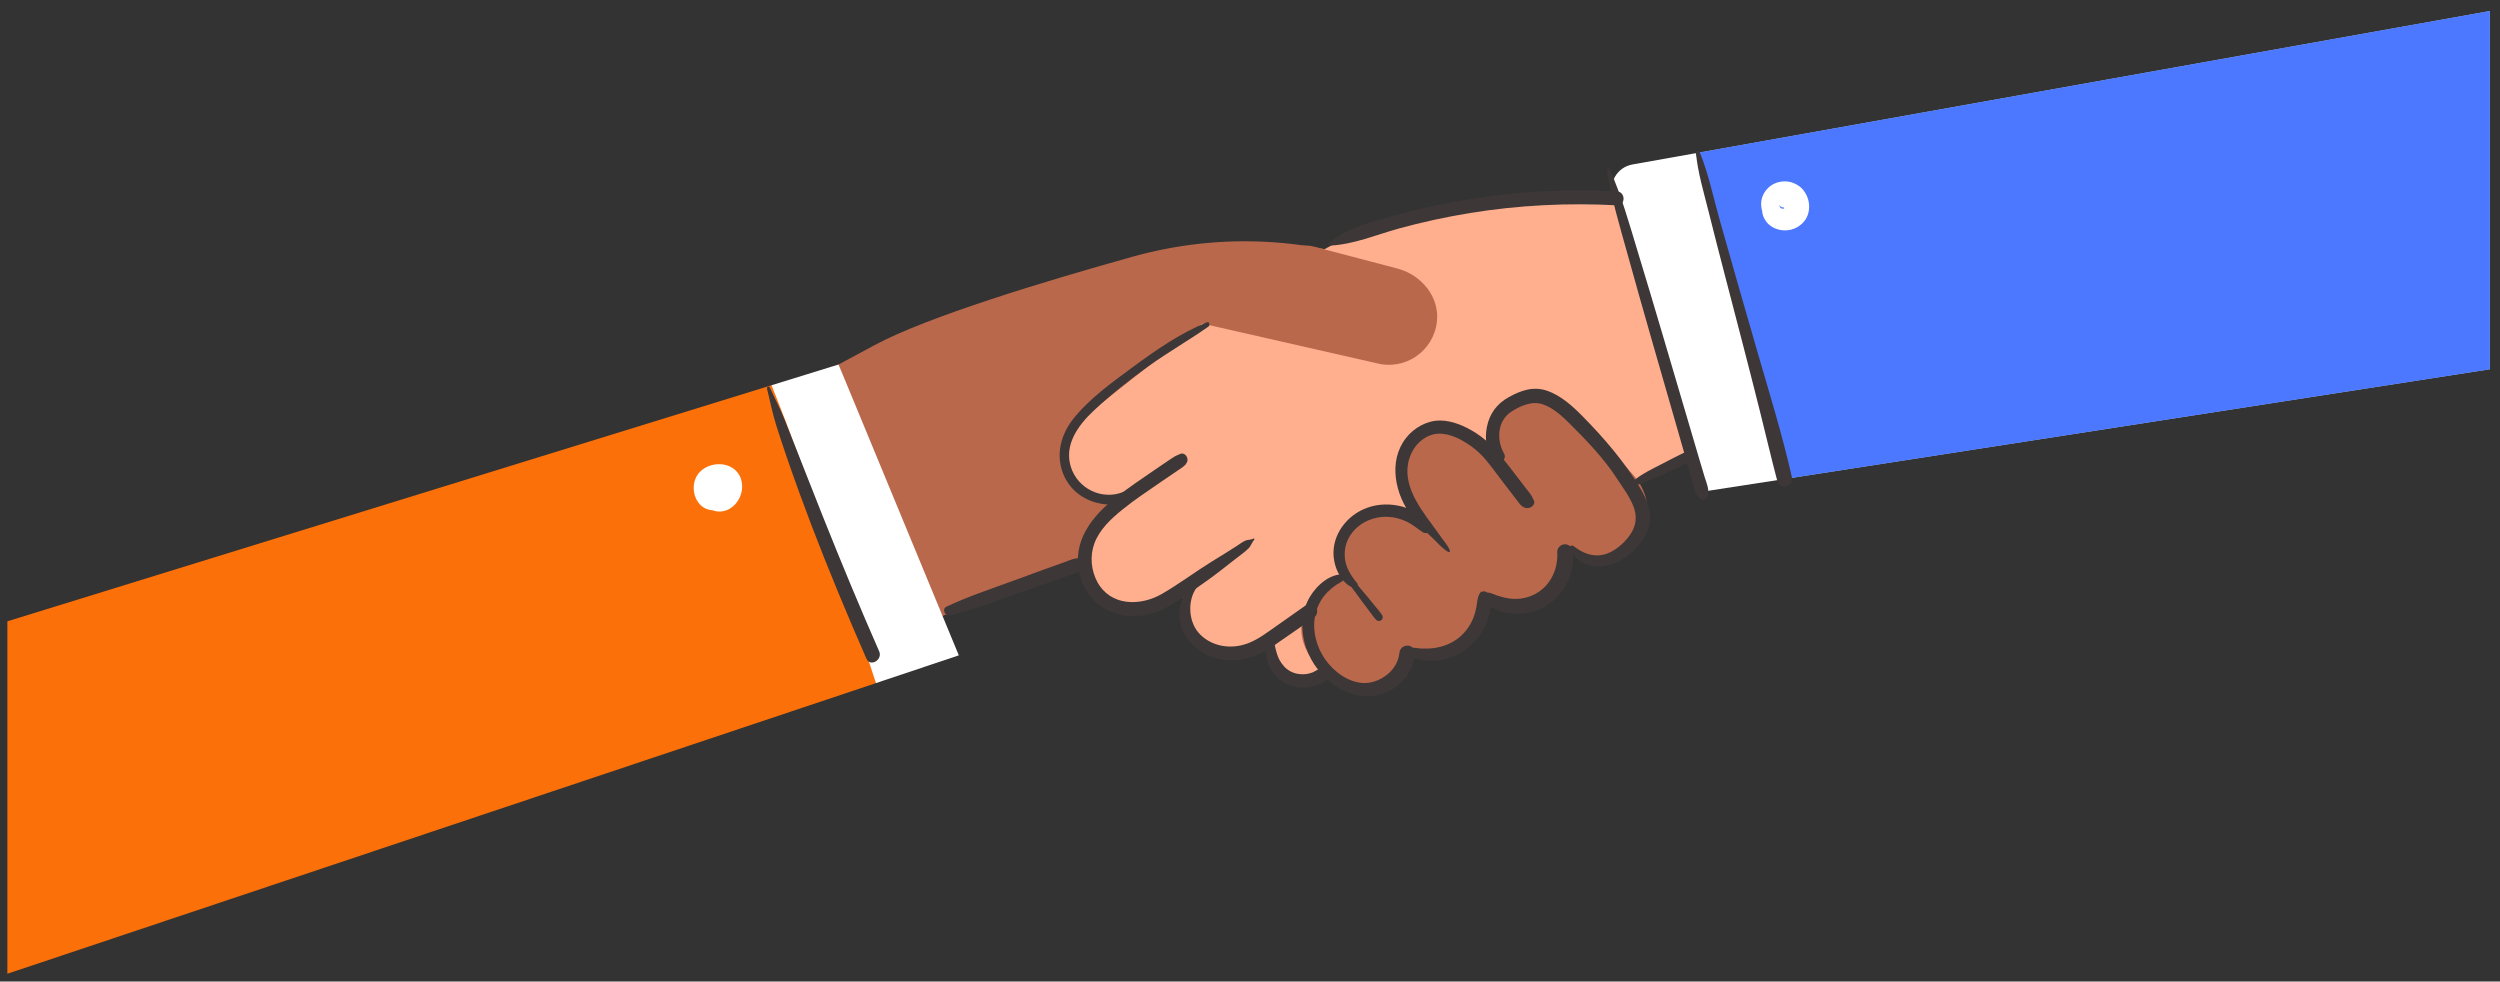 <svg width="298" height="117" viewBox="0 0 298 117" fill="none" xmlns="http://www.w3.org/2000/svg">
<rect x="0" y="0" width="298" height="117" fill="#333333" stroke="none"/>
<path d="M143.718 72.54L130.455 66.134L110.739 74.059L99.957 43.449L104.242 41.145C110.515 37.764 124.495 33.532 135.024 30.595C144.936 27.832 155.479 28.166 165.123 31.751C166.029 32.093 166.856 32.427 167.559 32.761L168.009 32.005L143.718 72.532V72.54Z" fill="#B9684C"/>
<path d="M171.426 65.044L195.985 56.886L205.955 51.811C205.955 51.811 220.233 29.832 206.028 25.731C191.823 21.63 170.961 25.091 167.474 25.898C161.702 27.229 156.321 30.137 151.608 34.151L144.074 40.294L171.433 65.044H171.426Z" fill="#FFAF8E"/>
<path d="M128.229 57.875C126.249 55.381 126.663 51.745 129.143 49.761L144.529 37.597L158.285 41.37L136.307 58.791C133.82 60.776 130.194 60.361 128.214 57.867L128.229 57.875Z" fill="#FFAF8E"/>
<path d="M131.302 70.301C129.243 67.705 129.555 63.997 132.006 62.005L157.936 40.92L165.455 50.394L139.612 71.406C137.125 73.434 133.398 72.933 131.302 70.301Z" fill="#FFAF8E"/>
<path d="M142.572 75.943C140.593 73.449 141.006 69.821 143.493 67.829L165.464 50.408L172.635 59.438L150.657 76.859C148.17 78.844 144.544 78.43 142.565 75.936L142.572 75.943Z" fill="#FFAF8E"/>
<path d="M151.931 78.793C149.952 76.299 150.365 72.671 152.852 70.678L174.823 53.258L186.621 58.573L160.016 79.709C157.529 81.694 153.904 81.279 151.924 78.785L151.931 78.793Z" fill="#FFAF8E"/>
<path d="M187.667 48.873L194.679 56.595C196.666 58.776 197.057 62.193 195.179 64.469C192.895 67.239 188.791 67.261 186.463 64.701L179.147 56.645C176.928 54.203 177.254 50.422 179.8 48.328C179.829 48.306 179.858 48.277 179.887 48.255C182.214 46.343 185.637 46.648 187.66 48.88L187.667 48.873Z" fill="#B9684C"/>
<path d="M168.532 52.465C170.975 50.146 174.847 50.321 177.088 52.836L185.92 62.986C188.023 65.349 187.747 69.05 185.296 71.289C182.816 73.558 179.053 73.449 176.921 71.057L168.082 60.9C165.929 58.478 166.088 54.778 168.445 52.545C168.474 52.516 168.503 52.487 168.532 52.465Z" fill="#B9684C"/>
<path d="M169.554 62.208L175.152 68.373C177.139 70.562 177.53 73.972 175.645 76.248C173.354 79.018 169.257 79.032 166.936 76.473L161.121 69.689C159.105 67.334 159.359 63.785 161.701 61.75C164.007 59.736 167.495 59.939 169.554 62.208Z" fill="#B9684C"/>
<path d="M165.117 70.983L166.807 72.845C168.786 75.026 169.185 78.443 167.3 80.719C165.009 83.489 160.912 83.511 158.591 80.944L156.597 78.749C154.335 76.262 154.683 72.336 157.388 70.344C157.417 70.322 157.453 70.3 157.482 70.278C159.853 68.526 163.138 68.809 165.125 70.991L165.117 70.983Z" fill="#B9684C"/>
<path d="M156.51 29.366L166.582 32.013C169.431 32.761 171.621 35.408 171.28 38.345C170.867 41.915 167.445 44.176 164.102 43.297L139.078 37.604L147.707 32.231C147.707 32.231 153.609 28.61 156.517 29.373L156.51 29.366Z" fill="#B9684C"/>
<path d="M202.133 18.264L213.147 36.637L212.727 57.097L203.155 58.573L192.242 23.455C191.706 21.732 192.801 19.929 194.57 19.609L202.14 18.257L202.133 18.264Z" fill="white"/>
<path d="M296.782 1.316L202.133 18.257C206.005 31.104 209.268 44.126 212.719 57.097L296.782 44.017V1.316Z" fill="#A6BFE7"/>
<path d="M296.782 1.316L202.133 18.257C206.005 31.104 209.268 44.126 212.719 57.097L296.782 44.017V1.316Z" fill="#4B78FF"/>
<path d="M0.879 74.059L91.968 45.922L103.127 60.049L104.418 81.425L0.879 116.07V74.059Z" fill="#FB7009"/>
<path d="M104.415 81.424L114.291 78.116L99.956 43.449L91.965 45.921C96.635 57.554 100.499 69.5 104.415 81.424Z" fill="white"/>
<path d="M191.576 20.358C192.076 23.695 193.084 26.975 193.983 30.225C194.882 33.475 195.84 36.855 196.789 40.171C197.739 43.486 198.66 46.678 199.596 49.928C200.06 51.557 200.531 53.178 200.995 54.807C201.227 55.621 201.466 56.435 201.691 57.25C201.901 58.006 201.988 58.828 202.576 59.38C202.895 59.678 203.453 59.562 203.569 59.118C203.772 58.326 203.424 57.599 203.185 56.835C202.938 56.028 202.699 55.214 202.46 54.4C201.967 52.72 201.466 51.041 200.973 49.354C200.016 46.111 199.059 42.861 198.102 39.618C197.145 36.376 196.173 33.133 195.187 29.89C194.201 26.647 193.28 23.325 191.902 20.22C191.808 20.009 191.54 20.177 191.569 20.366L191.576 20.358Z" fill="#3D3737"/>
<path d="M202.156 18.192C202.367 20.547 203.077 22.867 203.65 25.164C204.31 27.825 204.999 30.472 205.688 33.126C207.073 38.448 208.472 43.77 209.806 49.114C210.495 51.855 211.133 54.611 211.858 57.344C212.156 58.471 213.845 57.992 213.591 56.865C212.46 51.855 210.93 46.925 209.502 41.996C207.972 36.718 206.456 31.424 204.962 26.131C204.216 23.477 203.65 20.693 202.606 18.134C202.519 17.923 202.134 17.916 202.163 18.192H202.156Z" fill="#3D3737"/>
<path d="M211.755 22.583C211.566 22.598 211.385 22.627 211.218 22.714C211.052 22.801 210.892 22.925 210.754 23.048C210.45 23.317 210.269 23.688 210.145 24.073C210.007 24.495 210.007 24.924 210.073 25.36C210.138 25.797 210.334 26.168 210.609 26.509C211.139 27.156 212.038 27.491 212.864 27.462C213.793 27.425 214.634 26.989 215.178 26.226C215.663 25.535 215.758 24.582 215.533 23.783C215.41 23.346 215.199 22.961 214.917 22.612C214.634 22.263 214.228 22.001 213.793 21.82C212.966 21.478 211.915 21.58 211.168 22.074C210.334 22.627 209.826 23.594 209.942 24.604C209.986 24.975 210.058 25.266 210.211 25.608C210.312 25.84 210.457 26.037 210.624 26.226C210.95 26.611 211.458 26.895 211.951 26.982C212.567 27.091 213.14 27.018 213.713 26.764C214.228 26.531 214.742 26.051 214.844 25.484C214.888 25.244 214.887 25.033 214.793 24.808C214.706 24.612 214.568 24.415 214.373 24.314C213.952 24.088 213.466 24.154 213.118 24.473C213.089 24.495 213.06 24.524 213.038 24.546L213.256 24.379C213.169 24.444 213.075 24.503 212.995 24.582C212.915 24.663 212.857 24.757 212.785 24.844L212.959 24.626C212.886 24.713 212.806 24.793 212.719 24.859L212.937 24.692C212.835 24.764 212.727 24.83 212.618 24.881L212.879 24.771C212.741 24.83 212.596 24.873 212.444 24.895L212.734 24.859C212.582 24.881 212.429 24.881 212.284 24.859L212.574 24.895C212.451 24.873 212.328 24.844 212.212 24.801L212.473 24.91C212.357 24.859 212.248 24.801 212.147 24.721L212.364 24.888C212.27 24.815 212.19 24.728 212.118 24.633L212.284 24.852C212.205 24.742 212.139 24.633 212.089 24.517L212.197 24.771C212.132 24.626 212.096 24.473 212.067 24.314L212.103 24.597C212.081 24.422 212.081 24.255 212.103 24.081L212.067 24.364C212.089 24.219 212.125 24.081 212.183 23.943L212.074 24.197C212.125 24.073 212.197 23.957 212.277 23.855L212.11 24.073C212.205 23.95 212.306 23.848 212.429 23.754L212.212 23.921C212.335 23.826 212.466 23.754 212.603 23.688L212.357 23.797C212.524 23.724 212.698 23.681 212.879 23.652L212.603 23.688C212.785 23.666 212.966 23.666 213.14 23.688L212.872 23.652C213.009 23.674 213.14 23.71 213.27 23.761L213.031 23.659C213.176 23.717 213.307 23.797 213.43 23.892L213.227 23.732C213.343 23.826 213.445 23.928 213.539 24.044L213.379 23.841C213.495 23.994 213.59 24.154 213.662 24.321L213.561 24.081C213.633 24.255 213.677 24.437 213.706 24.626L213.669 24.364C213.691 24.553 213.698 24.735 213.669 24.924L213.706 24.663C213.684 24.837 213.64 25.004 213.568 25.164L213.669 24.931C213.611 25.055 213.546 25.179 213.466 25.288L213.619 25.091C213.524 25.215 213.416 25.317 213.292 25.411L213.488 25.259C213.358 25.36 213.212 25.44 213.06 25.506L213.292 25.411C213.125 25.477 212.951 25.52 212.777 25.549L213.031 25.513C212.828 25.542 212.625 25.542 212.422 25.513L212.676 25.549C212.502 25.528 212.328 25.477 212.161 25.411L212.386 25.506C212.306 25.47 212.226 25.433 212.147 25.39C212.118 25.368 212.081 25.353 212.052 25.331C211.9 25.222 212.118 25.368 212.118 25.382C212.118 25.368 211.951 25.222 211.922 25.193C211.864 25.128 211.828 25.033 211.973 25.259C211.951 25.23 211.929 25.201 211.907 25.164C211.857 25.091 211.813 25.019 211.769 24.946C211.755 24.917 211.733 24.881 211.719 24.852C211.653 24.721 211.791 25.055 211.748 24.924C211.719 24.844 211.69 24.757 211.668 24.677C211.661 24.641 211.653 24.604 211.646 24.568C211.61 24.379 211.653 24.684 211.646 24.619C211.639 24.452 211.624 24.299 211.632 24.132C211.639 23.965 211.603 24.292 211.632 24.161C211.632 24.124 211.646 24.088 211.653 24.052C211.668 23.972 211.69 23.899 211.711 23.819C211.733 23.739 211.748 23.666 211.769 23.594C211.769 23.594 211.806 23.499 211.806 23.492C211.77 23.572 211.769 23.579 211.791 23.521C211.798 23.506 211.806 23.485 211.813 23.47C211.886 23.332 211.951 23.186 212.031 23.056C212.154 22.867 211.994 22.554 211.755 22.576V22.583Z" fill="white"/>
<path d="M212.232 23.63C212.268 23.761 212.312 23.892 212.348 24.023C212.399 24.19 212.478 24.343 212.544 24.503C212.652 24.764 212.768 25.026 212.877 25.288C212.957 25.484 213.189 25.593 213.385 25.622C213.595 25.651 213.813 25.593 213.965 25.433C214.074 25.317 214.182 25.179 214.255 25.033C214.364 24.815 214.4 24.633 214.429 24.393C214.458 24.124 214.422 23.826 214.327 23.565C214.211 23.245 214.052 22.947 213.805 22.707C213.559 22.467 213.254 22.292 212.928 22.198C212.674 22.125 212.413 22.19 212.21 22.343C212.123 22.401 212.051 22.481 212 22.576C211.927 22.707 211.891 22.845 211.891 22.99C211.869 23.172 211.84 23.346 211.826 23.528C211.818 23.616 211.818 23.71 211.826 23.797C211.826 24.015 211.891 24.197 212.022 24.372C212.087 24.488 212.181 24.575 212.29 24.641C212.377 24.699 212.471 24.728 212.565 24.728C212.797 24.757 213.029 24.692 213.196 24.524C213.225 24.495 213.247 24.466 213.276 24.444C213.385 24.335 213.457 24.212 213.494 24.066L213.523 23.841C213.537 23.746 213.552 23.652 213.552 23.557C213.552 23.375 213.544 23.186 213.537 23.005L212.5 23.797C212.587 23.812 212.66 23.834 212.739 23.863L212.544 23.783C212.623 23.819 212.703 23.863 212.776 23.921L212.616 23.797C212.703 23.87 212.783 23.95 212.855 24.037L212.732 23.877C212.805 23.979 212.87 24.081 212.913 24.197L212.834 24.008C212.877 24.124 212.913 24.241 212.935 24.364L212.906 24.161C212.921 24.277 212.921 24.386 212.906 24.503L212.935 24.299C212.913 24.437 212.892 24.582 212.834 24.713L212.906 24.546C212.906 24.546 212.884 24.59 212.877 24.611L213.965 24.473C213.791 24.27 213.617 24.059 213.45 23.855C213.363 23.754 213.283 23.652 213.189 23.557C213.095 23.463 212.993 23.368 212.892 23.274C212.768 23.157 212.558 23.114 212.413 23.208C212.268 23.303 212.181 23.485 212.232 23.659V23.63Z" fill="white"/>
<path d="M160.31 68.555C159.556 68.286 158.526 68.766 157.91 69.203C157.178 69.719 156.568 70.417 156.112 71.187C155.053 72.99 155.031 75.281 155.691 77.229C156.938 80.879 160.948 84.035 164.922 82.653C166.923 81.963 168.627 80.036 168.62 77.833C168.62 76.64 166.923 76.691 166.807 77.833C166.626 79.592 165.168 80.923 163.493 81.323C161.535 81.781 159.52 80.523 158.316 79.062C156.953 77.411 156.271 75.041 156.866 72.947C157.119 72.06 157.591 71.224 158.251 70.569C158.562 70.257 158.918 69.959 159.288 69.712C159.657 69.464 160.1 69.282 160.412 68.955C160.542 68.817 160.477 68.614 160.303 68.555H160.31Z" fill="#3D3737"/>
<path d="M167.698 77.848C168.068 78.335 168.72 78.509 169.293 78.64C169.917 78.785 170.577 78.815 171.215 78.749C172.455 78.611 173.68 78.175 174.695 77.433C175.71 76.692 176.508 75.732 177.037 74.612C177.298 74.052 177.523 73.463 177.625 72.845C177.741 72.176 177.857 71.391 177.443 70.795C177.182 70.417 176.61 70.359 176.356 70.795C176.08 71.275 176.095 71.791 175.993 72.322C175.899 72.809 175.776 73.296 175.58 73.754C175.203 74.663 174.579 75.499 173.796 76.095C173.013 76.692 172.012 77.091 171.012 77.237C170.526 77.31 170.033 77.317 169.54 77.31C169.018 77.31 168.452 77.121 167.937 77.244C167.705 77.302 167.531 77.637 167.691 77.848H167.698Z" fill="#3D3737"/>
<path d="M177.022 71.776C178.878 73.594 182.17 73.535 184.295 72.227C186.419 70.918 187.783 68.293 187.463 65.799C187.398 65.305 187.086 64.876 186.543 64.876C186.071 64.876 185.593 65.298 185.622 65.799C185.738 67.668 184.955 69.566 183.345 70.598C182.533 71.121 181.605 71.391 180.64 71.391C179.611 71.391 178.603 71.063 177.66 70.685C177.036 70.438 176.587 71.347 177.029 71.776H177.022Z" fill="#3D3737"/>
<path d="M187.123 65.363C187.521 66.607 188.674 67.283 189.914 67.472C191.379 67.704 192.684 67.217 193.859 66.352C195.034 65.487 196.179 64.215 196.564 62.724C196.977 61.103 196.324 59.532 195.498 58.158C193.612 55.017 191.219 52.233 188.653 49.63C187.456 48.408 186.042 47.129 184.389 46.569C182.736 46.009 181.235 46.561 179.821 47.354C178.407 48.146 177.566 49.31 177.246 50.851C176.971 52.174 177.087 53.97 178.233 54.864C178.798 55.301 179.676 54.77 179.277 54.057C178.363 52.414 178.465 50.131 180.205 49.033C181.3 48.343 182.641 47.754 183.932 48.205C185.223 48.655 186.296 49.688 187.231 50.618C189.182 52.56 191.19 54.668 192.691 56.973C193.402 58.056 194.214 59.132 194.7 60.347C195.186 61.561 195.041 62.731 194.243 63.837C193.496 64.862 192.322 65.865 191.053 66.134C189.784 66.403 188.558 65.887 187.579 65.094C187.376 64.934 187.014 65.073 187.108 65.371L187.123 65.363Z" fill="#3D3737"/>
<path d="M161.743 69.486C160.895 68.432 160.279 67.436 160.286 66.04C160.286 64.746 160.895 63.59 161.881 62.768C162.867 61.947 164.23 61.525 165.55 61.612C166.275 61.656 167.008 61.859 167.667 62.172C168.378 62.507 168.922 63.001 169.567 63.423C170.321 63.902 170.959 62.87 170.459 62.259C170.024 61.728 169.328 61.321 168.719 61.009C168.059 60.674 167.356 60.405 166.631 60.267C165.253 60.005 163.861 60.122 162.577 60.681C160.177 61.728 158.524 64.259 159.046 66.905C159.3 68.207 160.083 69.639 161.395 70.097C161.78 70.235 161.961 69.734 161.751 69.479L161.743 69.486Z" fill="#3D3737"/>
<path d="M172.832 65.625C172.622 65.094 172.237 64.658 171.904 64.193C171.519 63.662 171.15 63.131 170.758 62.608C168.945 60.172 166.763 57.155 168.256 53.985C168.844 52.742 170.098 51.724 171.512 51.694C172.926 51.665 174.369 52.458 175.486 53.279C176.806 54.246 177.647 55.468 178.618 56.762C179.206 57.547 179.808 58.325 180.409 59.103C180.634 59.394 180.852 59.692 181.084 59.983C181.185 60.107 181.279 60.209 181.396 60.31C181.562 60.456 181.802 60.783 181.388 60.238C181.99 61.023 183.346 60.245 182.737 59.452C182.875 59.634 182.809 59.62 182.751 59.496C182.686 59.336 182.621 59.191 182.527 59.045C182.324 58.725 182.055 58.427 181.831 58.129C181.214 57.322 180.605 56.515 179.982 55.715C178.763 54.159 177.632 52.705 175.928 51.614C174.666 50.815 173.151 50.124 171.628 50.124C170.105 50.124 168.546 50.982 167.589 52.218C165.414 55.017 166.313 58.98 168.314 61.597C169.032 62.535 169.895 63.32 170.751 64.12C171.338 64.68 171.918 65.392 172.629 65.792C172.73 65.843 172.883 65.756 172.839 65.632L172.832 65.625Z" fill="#3D3737"/>
<path d="M160.947 69.355C160.838 69.762 161.266 70.206 161.491 70.504C161.766 70.882 162.042 71.267 162.318 71.645C162.593 72.023 162.869 72.372 163.144 72.736C163.441 73.121 163.717 73.565 164.065 73.906C164.413 74.248 165.029 73.812 164.768 73.361C164.529 72.954 164.181 72.59 163.884 72.219C163.586 71.849 163.296 71.478 162.992 71.122C162.687 70.765 162.405 70.424 162.107 70.075C161.955 69.893 161.81 69.711 161.643 69.544C161.484 69.391 161.331 69.231 161.092 69.239C161.027 69.239 160.962 69.289 160.94 69.355H160.947Z" fill="#3D3737"/>
<path d="M113.255 73.368C116.025 72.692 118.723 71.638 121.413 70.7C122.769 70.228 124.118 69.762 125.474 69.29C126.148 69.05 126.822 68.81 127.497 68.562C128.113 68.337 128.729 68.192 129.223 67.748C129.716 67.305 129.302 66.57 128.722 66.534C128.041 66.498 127.402 66.832 126.764 67.058C126.09 67.297 125.416 67.537 124.741 67.777C123.393 68.272 122.051 68.766 120.702 69.253C118.063 70.22 115.358 71.107 112.82 72.314C112.226 72.598 112.654 73.499 113.255 73.354V73.368Z" fill="#3D3737"/>
<path d="M158.561 29.272C161.359 29.141 164.05 27.985 166.733 27.243C169.415 26.502 172.381 25.855 175.245 25.389C181.017 24.451 186.891 24.16 192.728 24.473C193.794 24.531 193.794 22.866 192.728 22.808C186.789 22.495 180.843 22.823 174.97 23.775C172.048 24.248 169.147 24.88 166.298 25.666C163.593 26.407 160.627 27.149 158.43 28.952C158.307 29.054 158.408 29.272 158.561 29.265V29.272Z" fill="#3D3737"/>
<path d="M195.317 57.751C195.869 57.613 196.383 57.366 196.905 57.148C197.464 56.915 198.008 56.668 198.559 56.413C199.617 55.919 200.683 55.432 201.735 54.908C202.047 54.756 202.134 54.312 201.967 54.021C201.778 53.701 201.401 53.636 201.082 53.789C200.031 54.298 198.994 54.836 197.957 55.374C196.92 55.912 195.861 56.413 194.955 57.119C194.643 57.366 194.984 57.831 195.317 57.751Z" fill="#3D3737"/>
<path d="M143.848 38.425C140.716 39.698 137.808 41.712 135.096 43.711C132.587 45.558 129.824 47.521 127.888 49.986C126.221 52.109 125.72 54.894 127.134 57.293C128.548 59.692 131.572 60.637 134.255 59.925C135.096 59.699 134.683 58.318 133.9 58.638C131.362 59.67 128.454 58.26 127.642 55.642C126.83 53.025 128.49 50.713 130.361 48.961C132.42 47.034 134.639 45.274 136.931 43.631C139.222 41.988 141.724 40.563 144.051 38.927C144.283 38.76 144.153 38.294 143.841 38.418L143.848 38.425Z" fill="#3D3737"/>
<path d="M149.424 64.193C149.148 64.338 148.96 64.309 148.67 64.375C148.227 64.477 147.814 64.826 147.444 65.065C146.451 65.713 145.436 66.323 144.428 66.948C142.426 68.184 140.541 69.617 138.496 70.795C135.9 72.285 132.376 72.263 130.803 69.37C130.056 67.988 129.904 66.287 130.44 64.804C131.042 63.139 132.42 61.852 133.761 60.768C135.262 59.554 136.886 58.471 138.482 57.38C139.149 56.922 139.823 56.464 140.498 56.006C140.715 55.861 140.947 55.723 141.136 55.541C141.273 55.41 141.701 55.075 141.237 55.381C141.977 54.886 141.281 53.679 140.534 54.181C140.222 54.392 141.31 53.898 140.614 54.145C140.563 54.159 140.519 54.181 140.469 54.196C140.207 54.297 139.99 54.421 139.758 54.574C139.098 55.017 138.438 55.461 137.778 55.912C136.183 57.002 134.581 58.086 133.051 59.271C130.157 61.517 127.75 64.549 128.685 68.432C129.621 72.314 133.326 74.183 137.082 73.187C139.424 72.561 141.491 70.867 143.456 69.515C144.783 68.599 146.023 67.603 147.292 66.607C147.799 66.207 148.358 65.829 148.815 65.378C149.134 65.058 149.221 64.651 149.511 64.324C149.569 64.258 149.496 64.157 149.416 64.2L149.424 64.193Z" fill="#3D3737"/>
<path d="M142.847 69.552C141.969 70.01 141.382 70.482 140.961 71.413C140.541 72.344 140.504 73.296 140.7 74.256C141.128 76.313 142.948 77.876 144.899 78.444C147.183 79.105 149.648 78.444 151.57 77.142C152.338 76.619 153.1 76.081 153.861 75.557L155.746 74.248C155.949 74.11 156.152 73.972 156.355 73.827C156.479 73.732 156.957 73.383 156.617 73.616C157.537 72.969 156.66 71.442 155.732 72.096C154.245 73.136 152.752 74.183 151.272 75.237C150.265 75.95 149.257 76.604 148.038 76.902C146.182 77.36 144.123 76.88 142.847 75.397C141.57 73.914 141.512 71.137 142.948 69.675C143.013 69.61 142.934 69.508 142.854 69.552H142.847Z" fill="#3D3737"/>
<path d="M151.504 76.349C151.069 76.48 150.975 77.025 150.931 77.418C150.873 77.883 150.917 78.341 151.047 78.792C151.323 79.745 151.91 80.544 152.701 81.126C153.491 81.708 154.492 81.984 155.456 81.962C155.942 81.955 156.442 81.875 156.906 81.708C157.414 81.526 158.161 81.257 158.284 80.661C158.357 80.305 158.183 79.81 157.762 79.745C157.392 79.686 157.153 79.774 156.848 79.948C156.769 79.992 156.689 80.035 156.609 80.079C156.515 80.13 156.558 80.108 156.435 80.159C156.036 80.305 155.739 80.363 155.369 80.37C154.666 80.384 153.999 80.217 153.404 79.752C152.955 79.403 152.505 78.778 152.295 78.174C152.171 77.825 152.063 77.462 151.997 77.098C151.961 76.88 151.852 76.24 151.497 76.342L151.504 76.349Z" fill="#3D3737"/>
<path d="M91.424 46.315C91.786 47.747 92.047 49.165 92.49 50.575C92.932 51.986 93.353 53.251 93.809 54.581C94.745 57.301 95.731 59.998 96.753 62.681C98.791 68.01 100.988 73.282 103.279 78.517C103.729 79.549 105.252 78.655 104.795 77.63C102.482 72.38 100.292 67.08 98.16 61.75C97.116 59.133 96.079 56.508 95.049 53.876C94.534 52.56 94.012 51.252 93.49 49.936C92.968 48.62 92.316 47.442 91.757 46.169C91.67 45.973 91.373 46.118 91.424 46.315Z" fill="#3D3737"/>
<path d="M88.356 57.176C87.725 55.097 85.027 54.806 83.541 56.137C81.946 57.569 82.692 60.688 84.904 60.819C85.027 60.863 85.151 60.899 85.274 60.928C87.333 61.343 88.921 59.067 88.348 57.184L88.356 57.176Z" fill="white"/>
</svg>
